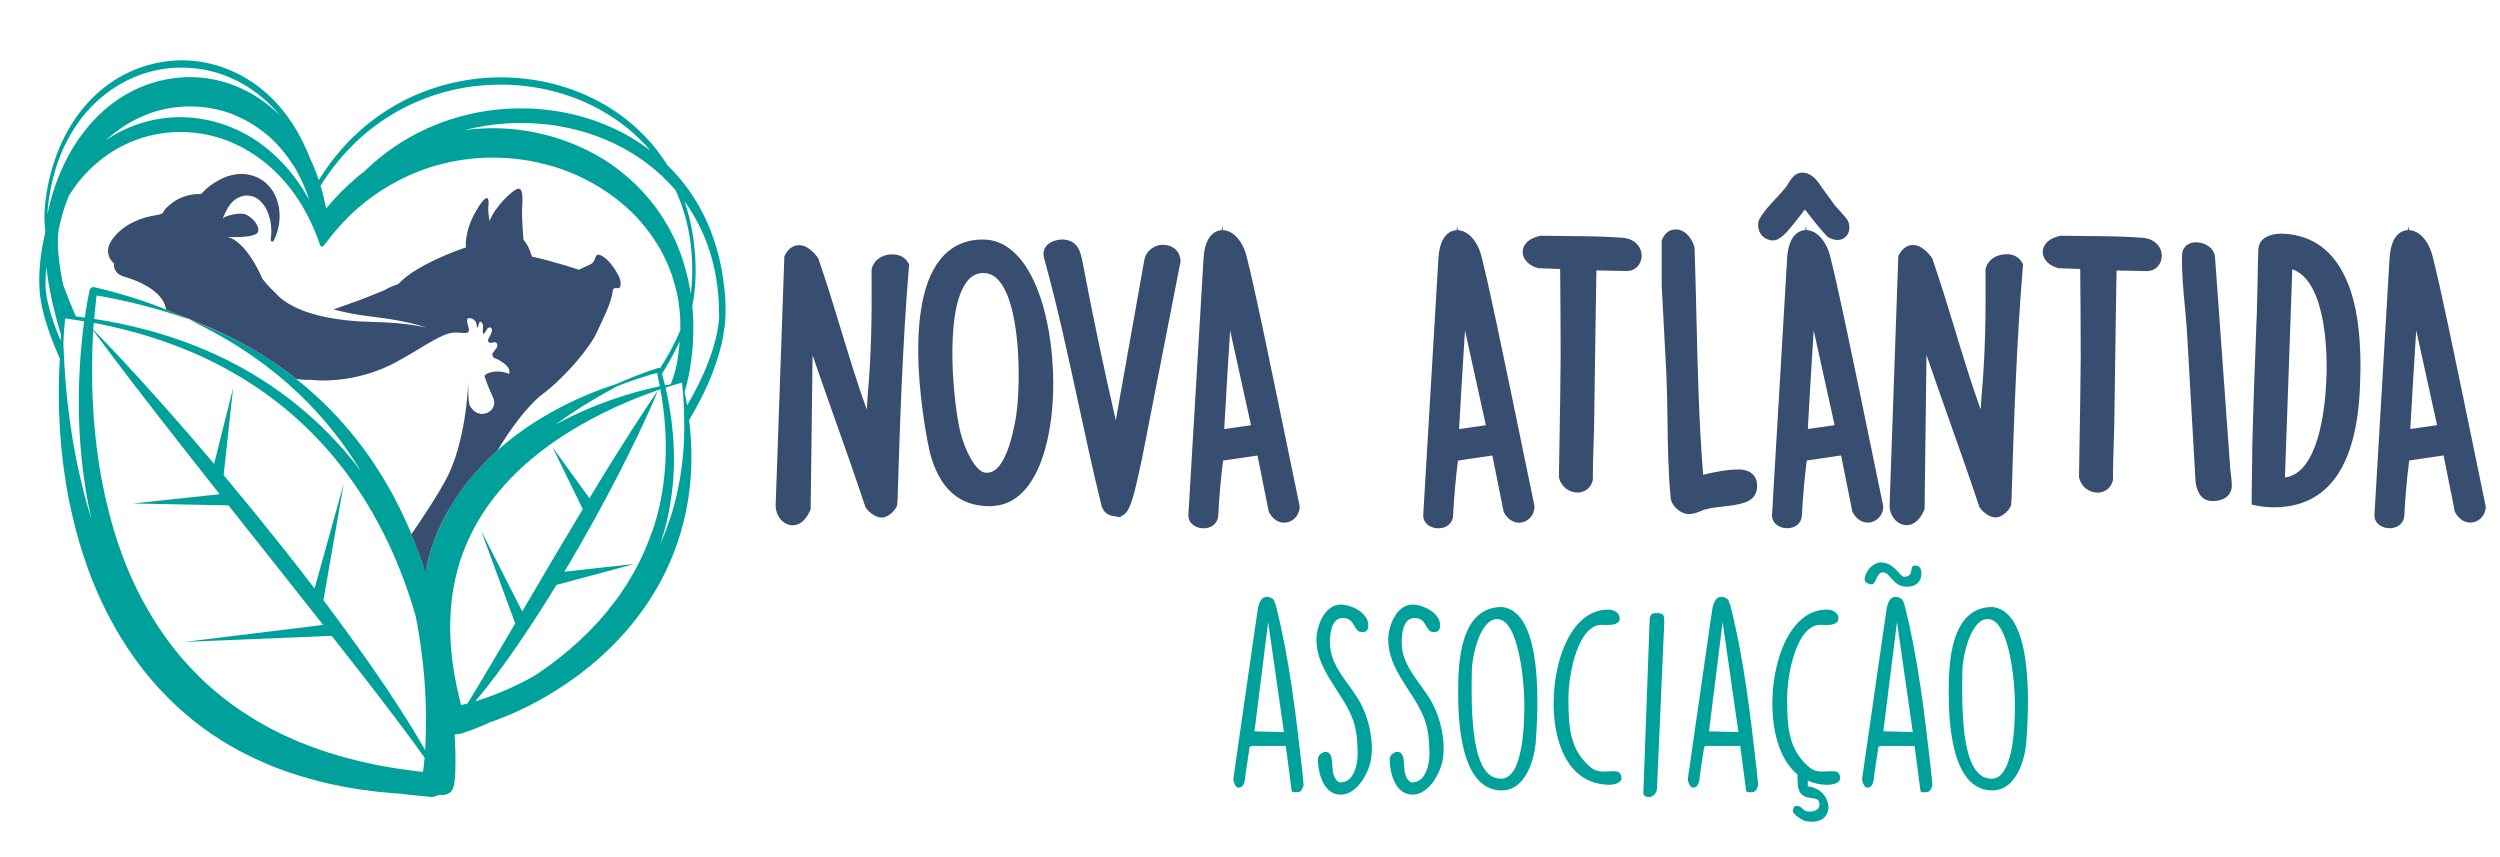 <?xml version="1.0" encoding="UTF-8"?>
<svg id="Layer_1" data-name="Layer 1" xmlns="http://www.w3.org/2000/svg" viewBox="0 0 350 120">
  <defs>
    <style>
      .cls-1 {
        fill: #00a19a;
      }

      .cls-2 {
        fill: none;
      }

      .cls-3 {
        fill: #374e71;
      }
    </style>
  </defs>
  <g>
    <g>
      <path class="cls-1" d="m175.14,104.43l-.2.2-.56,3.73c-.07.49-.03,1.91-.99,1.91-.43,0-.73-.86-.73-1.19,3.43-23.9,3.46-23.97,3.46-23.97.16-.63.4-1.55,1.22-1.55.36,0,.82.16,1.02.49l.26.69c1.91,7.55,2.8,15.3,3.69,23.08l.2,2.14s-.03.03-.03.07c-.23.63-.36.89-.99.89h-.1c-.2,0-.53,0-.56-.23l-.82-6.26h-4.88Zm.49-2.04l4.12.1-2.21-15.4-1.91,15.3Z"/>
      <path class="cls-1" d="m185.79,105.28c1.32.4.07,3.3,1.71,4.25h.2c1.85,0,2.37-2.54,2.37-3.89,0-1.81-.13-3.76-.89-5.47-1.55-3.56-4.88-6.53-4.88-10.62,0-1.85,1.12-4.91,3.4-4.91,1.45,0,3.86,1.15,3.86,2.87,0,.63-.2.99-.86.99-1.29,0-.89-1.98-2.7-1.98-1.68,0-1.81,2.34-1.81,3.49,0,3.33,2.8,5.67,4.29,8.44,1.35,2.54,2.04,6.23,1.25,8.74-.53,1.71-2.01,4.06-4.02,4.06-2.44,0-3.2-3.03-3.2-5.01,0-.56.76-1.12,1.29-.96Z"/>
      <path class="cls-1" d="m195.84,105.28c1.32.4.07,3.3,1.71,4.25h.2c1.85,0,2.37-2.54,2.37-3.89,0-1.81-.13-3.76-.89-5.47-1.55-3.56-4.88-6.53-4.88-10.62,0-1.85,1.12-4.91,3.4-4.91,1.45,0,3.86,1.15,3.86,2.87,0,.63-.2.99-.86.99-1.29,0-.89-1.98-2.7-1.98-1.68,0-1.81,2.34-1.81,3.49,0,3.33,2.8,5.67,4.29,8.44,1.35,2.54,2.04,6.23,1.25,8.74-.53,1.71-2.01,4.06-4.02,4.06-2.44,0-3.2-3.03-3.2-5.01,0-.56.76-1.12,1.29-.96Z"/>
      <path class="cls-1" d="m210.28,84.98c5.9.66,5.04,14.7,4.71,19.09-.23,2.41-1.45,6.59-4.75,6.59-5.84,0-6.1-9.96-6.1-13.81,0-4.19.3-11.87,6.13-11.87Zm-4.25,11.74c0,9.66,1.78,12.3,4.12,12.3,3.23,0,3.26-8.37,3.26-10.45v-.13c0-2.54-.69-11.77-3.82-11.77-2.47,0-3.53,5.51-3.53,7.15-.03,1.05-.03,1.98-.03,2.9Z"/>
      <path class="cls-1" d="m226.77,86.56c0,1.15-1.91.92-2.37.92h-.2c-3.2,0-4.62,6.63-4.62,10.35,0,4.22.26,7.22,3.16,9.63,1.42,1.19,3.59-.03,4.09.86.66,1.15-.56,1.55-1.62,1.55-7.48-.16-8.64-10.09-7.12-16.52.79-3.43,2.84-8.01,7.12-8.01.69,0,1.55.46,1.55,1.22Z"/>
      <path class="cls-1" d="m230.95,86.52c.23-.66.4-.69,1.09-.69.96,0,.96.43.96,1.38,0,.1-.03.53-.03.59l-.99,22.55c-.07,1.45-1.91,1.58-1.91.63l.89-24.46Z"/>
      <path class="cls-1" d="m238.77,104.43l-.2.2-.56,3.73c-.07.49-.03,1.91-.99,1.91-.43,0-.73-.86-.73-1.19,3.43-23.9,3.46-23.97,3.46-23.97.16-.63.4-1.55,1.22-1.55.36,0,.82.16,1.02.49l.26.69c1.91,7.55,2.8,15.3,3.69,23.08l.2,2.14s-.03.03-.03.07c-.23.63-.36.89-.99.89h-.1c-.2,0-.53,0-.56-.23l-.82-6.26h-4.88Zm.49-2.04l4.12.1-2.21-15.4-1.91,15.3Z"/>
      <path class="cls-1" d="m251.49,112.83c.96,0,.79.79,1.78.79.66,0,1.45-.16,1.45-1.02,0-1.78-3.07.4-3.07-3.36v-.82c-3.69-3.03-4.12-10.09-2.93-15.07.79-3.43,2.84-8.01,7.12-8.01.69,0,1.55.46,1.55,1.22,0,1.15-1.91.92-2.37.92h-.2c-3.2,0-4.62,6.63-4.62,10.35,0,4.22.26,7.22,3.16,9.63,1.42,1.19,3.59-.03,4.09.86.66,1.15-.56,1.55-1.62,1.55s-1.95-.23-2.74-.59v.82c3.59.33,4.15,5.57-.16,4.88-.4,0-1.91-.92-1.91-1.42,0-.3.1-.73.46-.73Z"/>
      <path class="cls-1" d="m263.17,104.43l-.2.2-.56,3.73c-.07.49-.03,1.91-.99,1.91-.43,0-.73-.86-.73-1.19,3.43-23.9,3.46-23.97,3.46-23.97.16-.63.4-1.55,1.22-1.55.36,0,.82.16,1.02.49l.26.69c1.91,7.55,2.8,15.3,3.69,23.08l.2,2.14s-.03.03-.03.07c-.23.63-.36.89-.99.89h-.1c-.2,0-.53,0-.56-.23l-.82-6.26h-4.88Zm-1.12-22.62c-.36,0-.99-.23-.99-.66,0-1.12,1.15-2.41,2.27-2.41,1.85,0,2.7,2.01,3.2,2.01,1.62,0,.63-1.58,1.58-1.58.69,0,.89.49.89,1.12,0,1.19-.79,1.85-2.04,1.85-1.98,0-2.31-2.01-3.33-2.01-.96,0-.96,1.68-1.58,1.68Zm1.62,20.57l4.12.1-2.21-15.4-1.91,15.3Z"/>
      <path class="cls-1" d="m278.96,84.98c5.9.66,5.04,14.7,4.71,19.09-.23,2.41-1.45,6.59-4.75,6.59-5.84,0-6.1-9.96-6.1-13.81,0-4.19.3-11.87,6.13-11.87Zm-4.25,11.74c0,9.66,1.78,12.3,4.12,12.3,3.23,0,3.26-8.37,3.26-10.45v-.13c0-2.54-.69-11.77-3.82-11.77-2.47,0-3.53,5.51-3.53,7.15-.03,1.05-.03,1.98-.03,2.9Z"/>
    </g>
    <path class="cls-3" d="m127.11,36.73l.17.28-.03.33c-.87,10.45-1.26,21.83-1.59,32.58v.05s-.06.78-.06.78l-.06.15c-.17.43-1.08,1.56-2.11,1.56-.95,0-1.95-.92-2.24-1.43l-.05-.09-.03-.1c-1.33-4-2.76-8.04-4.14-11.94-1.07-3.01-2.15-6.08-3.21-9.18l-.27,21.6-.09.19c-.76,1.72-1.79,2.03-2.44,2.03-.15,0-.28-.02-.38-.04-1.09-.21-1.95-1.34-1.99-2.61v-.03s0-.03,0-.03l1.22-34.95.11-.21c.55-1.04,1.29-1.3,1.81-1.34,1.3-.09,2.34,1.16,2.73,1.71l.09.12.05.14c1.14,3.28,2.16,6.64,3.15,9.89,1.11,3.65,2.24,7.39,3.59,11.15l.15-2.14c.51-5.83.58-10.96.53-17.35v-.12s.03-.12.03-.12c.28-1.18,1.44-2,2.83-2,1.03,0,1.78.38,2.23,1.13Zm20.31,15.06c.2,4.68-.35,9.1-1.54,12.46-1.44,4.05-3.73,6.32-6.63,6.57h-.09s-.1.01-.16.02c-.11.01-.26.03-.42.03-4.33,0-7.09-2.49-8.43-7.62v-.04c-.45-2.02-4.12-19.93,1.48-26.88,1.5-1.86,3.51-2.8,5.98-2.8,6.23,0,9.41,9.17,9.8,18.26Zm-12.2-12.16c-3.11,4.44-1.64,17.52-.76,20.89v.02c.56,2.27,2.08,5.5,3.5,5.64h.1s.08.01.14,0c.06,0,.12-.01.18-.01,2.42-.26,3.44-5.58,3.78-7.34v-.04c.7-3.45,1-15.46-2.23-19.4-.64-.78-1.36-1.16-2.21-1.16h-.34c-.86.09-1.57.55-2.16,1.39Zm27.5-5.37h-.07c-1.19.08-2.26,1.01-2.44,2.11l-4,22.48c-1.86-8.12-3.28-14.9-4.61-21.98l-.04-.18c-.26-1.33-.63-3.16-2.9-3.16h-.08c-1.54.12-2.49.9-2.49,2.04v.08l.06.37.02.11c1.85,6.68,3.34,13.57,4.78,20.24,1.03,4.76,2.09,9.68,3.28,14.5l.02.08.03.08c.47,1.09,1.36,1.2,1.79,1.25.07,0,.14.02.2.03l.54.11.19-.19c1.06-.32,1.62-2.11,2.56-6.58.1-.49.21-1.01.25-1.13l.02-.05,5.42-27.72.02-.12v-.13c-.07-1.38-1.06-2.23-2.58-2.23Zm19.21,36.5l.02.1v.1c0,1-.69,1.9-1.64,2.15-.78.21-1.88-.03-2.6-1.31l-.08-.14-1.58-7.89-4.81.71c-.32,2.26-.6,5.79-.69,7.74v.04c-.09,1.01-.93,1.7-2.03,1.7-.06,0-.12,0-.19,0-1.17-.08-2.01-.87-1.96-1.84l2.13-36.03c.22-3.31,1.79-3.8,2.45-3.86.04,0,.07,0,.11,0l.04-.58.13.58c1.43.05,2.76,1.52,3.3,3.69,1.2,4.81,2.13,9.27,7.4,34.85Zm-9.71-24.53c-.31,4.93-.66,10.68-.75,12.47v.09c-.03.14-.05.71-.07,1.28l3.74-.54-2.93-13.3Zm42.59,24.53l.02.1v.1c0,1-.69,1.9-1.64,2.15-.78.21-1.88-.03-2.6-1.31l-.08-.14-1.58-7.89-4.81.71c-.32,2.26-.6,5.79-.69,7.74v.04c-.09,1.01-.93,1.7-2.03,1.7-.06,0-.12,0-.19,0-1.17-.08-2.01-.87-1.96-1.84l2.13-36.03c.22-3.31,1.79-3.8,2.45-3.86.04,0,.07,0,.11,0l.04-.58.13.58c1.43.05,2.76,1.52,3.3,3.69,1.2,4.81,2.13,9.27,7.4,34.85Zm-9.71-24.53c-.31,4.93-.66,10.68-.75,12.47v.09c-.03.14-.05.71-.07,1.28l3.74-.54-2.93-13.3Zm22.11-12.94c-2.64-.2-5.19-.22-7.67-.24-1.22-.01-2.48-.02-3.73-.05h-.14s-.13.03-.13.03c-2.12.52-2.36,1.72-2.37,2.21-.02,1.01.83,1.93,2.1,2.28l.12.03,3.03.11c.03,2.37.07,8.81.07,12.14,0,2.46-.1,8.31-.17,12.58-.03,1.77-.06,3.31-.07,4.3v.13s.03.13.03.13c.29,1.16,1.36,2.01,2.55,2.02,0,0,.01,0,.02,0,1.02,0,1.86-.65,2.12-1.66l.03-.13v-.76c0-1.19.05-2.76.1-4.27.05-1.43.09-2.77.09-3.73.03-1.91.07-4.69.11-7.61.07-4.86.15-10.68.2-12.94l4.25.08h.02c1.12,0,2-.87,2.06-2.02.05-1.19-.82-2.47-2.61-2.63Zm16.1,32.44c-1.5,0-3.28.35-4.87.74-.59-7.24-.76-14.62-.93-21.76-.08-3.25-.15-6.61-.27-9.91v-.12s-.03-.11-.03-.11c-.26-.99-1.17-2.45-2.58-2.45-.86,0-1.5.45-1.9,1.33l-.09.2v6.35l.63,11.98c.11,2.23.14,4.49.18,6.89.05,3.6.1,7.33.45,10.88v.05c.18,1.1,1.42,2.17,2.52,2.17.69,0,1.27-.25,1.74-.44.21-.09.42-.18.57-.21h.05c.7-.21,1.52-.31,2.39-.4,1.07-.12,2.18-.24,3.18-.6,1.65-.58,1.65-1.93,1.65-2.37,0-.52-.19-2.23-2.67-2.23Zm20.32,5.02l.02.1v.1c0,1-.69,1.9-1.64,2.15-.78.21-1.88-.03-2.6-1.31l-.08-.14-1.58-7.89-4.8.71c-.32,2.26-.6,5.8-.69,7.74v.04c-.09,1.01-.93,1.7-2.03,1.7-.06,0-.12,0-.19,0-1.17-.08-2.01-.87-1.96-1.84l2.12-36.03c.22-3.31,1.79-3.8,2.45-3.86.04,0,.07,0,.11,0l.04-.58.13.58c1.43.05,2.76,1.52,3.3,3.69,1.2,4.81,2.13,9.26,7.4,34.85Zm-9.71-24.53c-.31,4.9-.66,10.64-.75,12.47v.09c-.03.14-.05.71-.07,1.28l3.74-.54-2.93-13.3Zm-1.74-16.24c.17-.23.34-.45.5-.65.28.35.56.7.85,1.07.69.88,1.4,1.79,2.22,2.64l.12.13.16.08c.34.17.7.35,1.23.35.94,0,1.65-.73,1.65-1.7,0-.21,0-.83-.45-1.35-.14-.2-.42-.52-1.12-1.29-.17-.19-.38-.43-.47-.52-.32-.47-1.59-2.19-1.83-2.51-.04-.05-.07-.11-.11-.17-.48-.71-1.27-1.89-2.64-1.89-1.03,0-1.61.98-2,1.63-.08.13-.18.31-.23.36l-.03.04c-.37.47-.84.97-1.33,1.5-.89.95-1.8,1.93-2.36,2.94-.2.31-.2.67-.2.93,0,1.17.92,2.09,2.09,2.09,1.02,0,1.98-1.12,3.94-3.66Zm28.65,5.62c-1.39,0-2.56.82-2.83,2l-.03.12v.12c.05,6.39-.02,11.52-.53,17.35l-.15,2.14c-1.35-3.76-2.48-7.5-3.59-11.15-.99-3.25-2.01-6.61-3.15-9.9l-.05-.14-.09-.12c-.39-.54-1.43-1.8-2.73-1.71-.52.04-1.26.3-1.81,1.34l-.11.21-1.22,34.95v.03s0,.03,0,.03c.04,1.28.9,2.4,1.99,2.61.1.02.23.04.38.04.65,0,1.68-.31,2.44-2.03l.09-.19.27-21.6c1.06,3.1,2.14,6.17,3.21,9.18,1.38,3.9,2.81,7.94,4.14,11.94l.03.1.05.09c.29.51,1.3,1.43,2.24,1.43,1.03,0,1.94-1.13,2.11-1.56l.06-.15.06-.78v-.05c.34-11.21.72-22.13,1.59-32.58l.03-.33-.17-.28c-.45-.75-1.2-1.13-2.23-1.13Zm19.19-2.31c-2.64-.2-5.19-.22-7.67-.24-1.22-.01-2.48-.02-3.73-.05h-.14s-.13.03-.13.03c-2.12.52-2.36,1.72-2.37,2.21-.02,1.01.83,1.93,2.1,2.28l.12.03,3.03.11c.03,2.37.07,8.81.07,12.14,0,2.46-.1,8.32-.17,12.59-.03,1.77-.06,3.31-.07,4.3v.13s.03.13.03.13c.29,1.16,1.36,2.01,2.55,2.02,0,0,.01,0,.02,0,1.02,0,1.86-.65,2.13-1.66l.03-.13v-.76c0-1.19.05-2.76.1-4.27.05-1.43.09-2.77.09-3.73.03-1.91.07-4.69.11-7.61.07-4.86.15-10.68.2-12.94l4.25.08h.02c1.12,0,2-.87,2.06-2.02.05-1.19-.82-2.47-2.61-2.63Zm12.2,32.12l-2.12-29.43h0c-.11-1.31-1.49-2.08-2.69-2.06-1.11.02-1.88.71-1.92,1.72-.07,2.44.17,4.89.39,7.26.1,1.07.21,2.18.28,3.25l1.21,21.2v.1c.14.81.44,2.7,2.42,2.7,1.54,0,2.59-.79,2.66-2.02v-.06c0-.68-.07-1.27-.15-1.9-.03-.24-.06-.49-.09-.75Zm16.49-25.75c1.19,2.97,1.76,6.79,1.76,11.69,0,.39-.01.78-.03,1.15-.01.33-.02.64-.02.93v.03c-.31,11.65-4.37,17.56-12.08,17.56-.83,0-1.55-.07-2.28-.21l-.83-.17v-.85c0-.05.06-5.44.1-7.64.13-5.38.32-10.47.53-15.87l.1-2.47c.02-.4.06-2.52.1-4.4.04-2.01.07-3.91.1-4.38v-.11s.05-.25.05-.25c.13-1.36,1.66-1.96,3.14-1.96h.24c4.28.19,7.35,2.53,9.11,6.96Zm-8.82,27.19c4.65-.62,5.59-9.42,5.78-13.28.09-1.67.2-5.97-.71-9.79-.8-3.38-2.16-5.42-4.04-6.09l-1.03,29.17Zm28.11,4v.1c0,1-.69,1.9-1.64,2.15-.78.2-1.88-.03-2.6-1.31l-.08-.14-1.58-7.89-4.81.71c-.32,2.26-.6,5.8-.69,7.74v.04c-.09,1.01-.93,1.7-2.03,1.7-.06,0-.12,0-.19,0-1.17-.08-2.01-.87-1.96-1.84l2.12-36.03c.22-3.31,1.79-3.8,2.45-3.86.04,0,.07,0,.11,0l.04-.58.13.58c1.43.05,2.76,1.52,3.3,3.69,1.2,4.81,2.13,9.26,7.4,34.85l.02.1Zm-9.73-24.63c-.31,4.93-.66,10.68-.75,12.47v.09c-.03.14-.05.71-.07,1.28l3.74-.54-2.93-13.3Z"/>
  </g>
  <path class="cls-2" d="m104.57,38c-.88-5.54-3.05-10.61-6.28-14.66-.68-.85-1.41-1.66-2.18-2.43-2.42-3.76-5.79-6.96-9.76-9.27-3.99-2.32-8.62-3.76-13.39-4.17-.94-.08-1.9-.12-2.85-.12-3.89,0-7.72.67-11.37,1.98-4.75,1.71-9.12,4.57-12.65,8.27-.21.22-.42.45-.63.68-1.49-3.01-3.4-5.58-5.71-7.68-3.64-3.31-8.27-5.3-13.03-5.6-.43-.03-.85-.04-1.28-.04-4.23,0-8.49,1.34-12,3.78-4.12,2.86-7.24,7.14-9.04,12.36-.99,2.88-1.55,5.72-1.68,8.46-.04.84-.01,1.7.08,2.63-.69,3.03-.95,5.92-.78,8.6.11,1.76.48,3.58,1.16,5.71.45,1.42.99,2.84,1.63,4.33-.05.99-.08,1.99-.1,2.97-.02,1.09,0,2.17.01,3.1v.12c.02.48.03.95.05,1.39.02.51.05,1.02.08,1.55.12,2.02.32,4.09.59,6.12.05.38.11.76.16,1.14l.06.4c.05.34.11.69.17,1.03l.09.55.27,1.46s.11.52.11.52c.07.35.14.71.22,1.05.48,2.16,1.01,4.14,1.63,6.06l.25.78.49,1.42s.56,1.49.56,1.49c0,.02.4,1,.4,1,.07.17.14.35.22.54l.3.69c1.76,4.05,3.94,7.8,6.48,11.13,2.68,3.52,5.82,6.63,9.31,9.21,3.37,2.51,7.23,4.6,11.49,6.24,1.89.71,3.89,1.34,6.12,1.92.02,0,1.67.39,1.67.39.1.03.21.05.35.08l1.82.36c.21.04.41.08.62.11l1.73.28s2.34.3,2.34.3c.04,0,2.34.23,2.34.23.03,0,1.13.07,1.13.07l.95.13c.22.03.44.05.66.07l2.33.22c.21.03.43.05.66.05.58,0,1.12-.12,1.57-.27.03,0,.06,0,.09,0,.65,0,3.07-.4,4.09-2.25.09-.14.16-.26.21-.35.03-.05.05-.1.08-.15.1-.2.15-.31.2-.45,0-.02.02-.04.03-.07.04-.12.09-.26.1-.29.03-.1.06-.19.07-.23.06-.22.1-.39.13-.56.04-.24.07-.46.1-.66.02-.18.04-.35.05-.53.03-.31.04-.61.06-.92.03-.56.04-1.12.04-1.67,0-.39,0-.79-.01-1.19.08-.03.15-.06.22-.09.77-.3,1.55-.63,2.38-1.01.77-.27,1.56-.56,2.36-.89,1.35-.56,2.71-1.2,4.06-1.91,1.37-.72,2.67-1.47,3.87-2.25,2.6-1.68,4.98-3.53,7.06-5.49,1.13-1.06,2.18-2.16,3.14-3.25.99-1.14,1.93-2.35,2.78-3.57.85-1.22,1.66-2.52,2.4-3.89.74-1.38,1.4-2.77,1.94-4.13.58-1.45,1.06-2.9,1.44-4.31.39-1.47.7-2.95.93-4.42.44-2.89.57-5.88.39-8.89-.03-.59-.08-1.19-.14-1.79,1.18-2.07,2.18-4.14,2.96-6.16.98-2.53,1.59-4.87,1.86-7.15.3-2.47.2-5.16-.29-8.25Z"/>
  <path class="cls-1" d="m6.39,40.19c0-.09,0-.18,0,0h0Zm95.03,5.66c-.26,2.17-.87,4.28-1.65,6.31-.89,2.31-2.02,4.52-3.29,6.65.11.91.2,1.83.25,2.75.16,2.71.05,5.45-.36,8.17-.21,1.36-.49,2.71-.85,4.04-.36,1.33-.8,2.64-1.31,3.93-.51,1.29-1.1,2.54-1.76,3.76-.66,1.22-1.39,2.41-2.19,3.55-.8,1.14-1.65,2.24-2.56,3.29-.91,1.05-1.88,2.05-2.89,3-2.02,1.91-4.24,3.6-6.57,5.11-1.17.75-2.37,1.45-3.6,2.09-1.23.64-2.49,1.24-3.78,1.77-.76.31-1.53.61-2.32.87-.76.35-1.53.69-2.33.99-.32.12-.63.24-.97.35-.17.05-.34.11-.51.16-.09.03-.18.05-.28.08-.1.02-.2.05-.34.07-.07.01-.15.02-.28.03-.03,0-.07,0-.12,0-.02,0-.04,0-.07,0,.02.27.04.54.05.82.05.99.09,1.99.08,3,0,.5-.01,1.01-.03,1.52-.01.26-.03.52-.05.78-.01.13-.02.27-.04.41-.02.14-.04.28-.07.45-.02.08-.03.17-.06.29,0,.03-.02.06-.03.09,0,.03-.03.08-.04.12-.02.05-.04.09-.08.17-.04.07-.07.16-.23.34.14.11-1.07.61-1.1.48h-.05s-.09,0-.09,0h-.18s-.32,0-.32,0c-.32.17-.85.35-1.12.27h-.04s-.17-.02-.17-.02l-1.38-.13-.69-.07c-.23-.02-.46-.04-.69-.07l-1.12-.15-1.14-.07-1.49-.14-.74-.07-.74-.09-1.48-.19-1.48-.24c-.25-.04-.49-.08-.74-.13l-.74-.15-.74-.15-.37-.07c-.12-.03-.24-.06-.37-.08l-1.46-.35c-1.94-.5-3.87-1.09-5.76-1.8-3.77-1.45-7.39-3.36-10.65-5.78-3.26-2.42-6.17-5.32-8.62-8.53-2.45-3.22-4.47-6.74-6.06-10.41l-.3-.69c-.1-.23-.19-.46-.28-.69l-.28-.7-.26-.7-.26-.7-.24-.71-.24-.71-.23-.71c-.61-1.9-1.11-3.82-1.55-5.76-.11-.48-.2-.97-.31-1.45l-.27-1.46c-.08-.49-.17-.97-.24-1.46-.07-.49-.15-.98-.21-1.47-.27-1.96-.46-3.92-.57-5.89-.03-.49-.05-.98-.07-1.47-.02-.49-.04-.98-.05-1.47-.02-.98-.03-1.96-.01-2.95.01-.98.05-1.96.1-2.94.02-.3.04-.61.06-.91,0,.06,0,.13-.01.19-.7-1.55-1.32-3.13-1.84-4.75-.5-1.58-.9-3.22-1.01-4.88-.17-2.65.17-5.4.78-7.97,0-.13.02-.25.02-.38-.1-.83-.14-1.67-.11-2.5.12-2.53.67-5.1,1.49-7.49,1.45-4.22,4.04-8.08,7.74-10.64,3.22-2.24,7.16-3.38,11.08-3.13,4.06.26,7.92,1.98,10.91,4.7,2.71,2.47,4.65,5.6,5.96,9,.47.98.87,2,1.22,3.03,1.15-1.86,2.48-3.61,3.99-5.2,3.15-3.3,7.02-5.86,11.32-7.4,4.07-1.47,8.44-2.04,12.75-1.67,4.18.36,8.31,1.6,11.94,3.71,3.55,2.06,6.62,4.96,8.79,8.46.78.75,1.51,1.56,2.19,2.41,3,3.76,4.82,8.31,5.56,13.04.38,2.39.56,4.89.27,7.3Zm-10.81-22.96c-3.37-2.53-7.32-4.23-11.45-5.06-4.21-.85-8.6-.81-12.8.07-.46.1-.91.2-1.36.32,3.43-.47,6.94-.33,10.33.41,4.2.92,8.21,2.71,11.59,5.38,3.49,2.76,6.27,6.37,7.97,10.49.88,2.14,1.47,4.37,1.81,6.65.2-1.4.24-2.83.2-4.25-.06-2.36-.41-4.71-1.08-6.97-.33-1.13-.75-2.23-1.24-3.3-1.18-1.38-2.51-2.63-3.97-3.73Zm-45.73,3.13c.32,1.04.58,2.1.78,3.17,1.28-1.56,2.71-3.01,4.25-4.31.35-.3.71-.59,1.08-.86,2.53-2.48,5.48-4.52,8.71-5.99,4.07-1.85,8.53-2.83,13-2.86,4.34-.03,8.71.82,12.69,2.57,2.01.88,3.92,2,5.66,3.34-.56-.66-1.16-1.29-1.79-1.89-2.97-2.81-6.62-4.86-10.52-6.06-4-1.23-8.27-1.57-12.42-1.05-4.31.54-8.48,2.04-12.13,4.38-3.8,2.43-6.95,5.74-9.32,9.56Zm-3.71-2.7c-.57-.92-1.22-1.8-1.93-2.62-.32-.37-.66-.72-1-1.06,0,0-.18-.17-.23-.22-.08-.08-.17-.15-.25-.23-.18-.16-.36-.31-.55-.46-.77-.63-1.59-1.19-2.45-1.68-.83-.47-1.69-.87-2.58-1.2-.24-.09-.47-.17-.71-.24-.02,0-.05-.01-.07-.02-.04-.01-.07-.02-.11-.03-.1-.03-.2-.06-.3-.08-.46-.12-.92-.23-1.38-.31-1.85-.33-3.75-.36-5.6-.07-.47.07-.94.16-1.4.28-.25.06-.49.12-.73.19-.04.01-.17.05-.2.06-.1.03-.19.06-.29.09-.91.31-1.8.69-2.66,1.14-.89.47-1.74,1.02-2.55,1.63-.41.32-.81.65-1.2.99-.06.06-.13.12-.19.17,2.92-2,6.41-3.15,9.96-3.24,4.26-.11,8.49,1.29,11.9,3.82,2.77,2.04,4.96,4.72,6.61,7.71-.05-.15-.09-.31-.13-.47.03.13.05.19.05.21,0-.04-.05-.21-.08-.29-.05-.14-.11-.29-.16-.43-.1-.27-.21-.53-.32-.8-.23-.54-.48-1.08-.75-1.6-.07-.14-.15-.28-.22-.42-.02-.03-.07-.13-.11-.21.02.03-.15-.26-.17-.3-.06-.11-.13-.21-.19-.32ZM6.65,29.94c.5-2.45,1.31-4.87,2.4-7.11,2-4.11,5.09-7.77,9.17-9.93,3.48-1.84,7.56-2.55,11.44-1.82,3.69.68,7,2.53,9.62,5.17-1.92-2.32-4.32-4.22-7.11-5.41-3.54-1.51-7.55-1.79-11.27-.77-3.9,1.07-7.3,3.53-9.71,6.76-1.38,1.85-2.44,3.94-3.18,6.13-.41,1.21-.73,2.45-.96,3.71-.2,1.06-.38,2.29-.41,3.28Zm2.43-1.18s.03-.08.05-.14c-.02.07-.05.14-.05.14Zm-1,4.37c0,.06-.02.12-.01.18,0,.02,0-.09.01-.21,0,0,0,.02,0,.03Zm.31,14.23c.05.11.09.22.14.33,0-.26.01-.52.02-.78-.94-3.12-1.71-6.33-2.07-9.56-.06.69-.09,1.25-.1,1.99,0,.23,0,.46,0,.69,0,.07,0,.15,0,.22,0-.02,0-.04,0-.06,0,.03,0,.05,0,.07.03.36.07.72.13,1.08.02.1.03.21.05.31,0,0,0,.01,0,.02,0,.02,0,.04.01.06.04.2.08.39.12.59.19.84.43,1.66.7,2.48,0,.03.02.07.03.09.02.05.03.1.05.14.04.11.08.22.12.34.07.2.15.4.22.61.18.47.36.94.56,1.4Zm1.53-3.17s0,0,0,0c0,0,0-.01,0-.02,0,0,0,.01,0,.02Zm-1.4,3.8h0s0,0,0,0c-.04.42-.07.83-.11,1.25.03-.42.07-.83.11-1.25Zm4.26,24.64l-.06-.28c-.1-.46-.19-.91-.28-1.37-.1-.46-.17-.92-.26-1.37-.04-.23-.08-.46-.12-.69l-.11-.69c-.29-1.84-.51-3.68-.66-5.53-.15-1.85-.23-3.7-.25-5.55-.02-1.85.02-3.7.12-5.54.1-1.84.26-3.68.48-5.52.04-.37.09-.74.14-1.11-.88-.15-1.77-.28-2.65-.4-.02.22-.05.45-.07.68-.03.31-.05.61-.08.92-.05.61-.08,1.23-.11,1.84.13,3.9.45,7.77,1.01,11.6.27,1.91.61,3.82,1.01,5.7.2.94.42,1.88.64,2.82l.36,1.4c.13.46.25.93.38,1.39.16.58.34,1.15.52,1.73Zm46.66,33.44c-1.06-1.48-2.14-2.95-3.23-4.41-.51-.67-1-1.35-1.52-2.01l-1.53-2.01c-.52-.66-1.03-1.33-1.54-2l-1.55-1.99c-1.2-1.55-2.41-3.09-3.63-4.63l-20.6.85,19.4-2.38c-2.55-3.24-5.11-6.46-7.67-9.7-1.86-2.35-3.72-4.69-5.58-7.04l-13.38-.26,12.14-1.3c-1.91-2.42-3.81-4.83-5.71-7.26-2.08-2.66-4.15-5.32-6.2-7.99-1.95-2.54-3.89-5.09-5.79-7.67-.11,1.79-.16,3.59-.16,5.38,0,1.81.04,3.62.15,5.43.1,1.8.26,3.6.48,5.39.22,1.79.5,3.57.85,5.33.34,1.76.76,3.51,1.23,5.24.48,1.72,1.04,3.42,1.67,5.09l.24.62c.08.21.16.42.25.62l.52,1.23.55,1.21.14.3c.05.1.1.2.15.3l.3.6.3.6.32.58.32.58.16.29.17.29.67,1.14.71,1.12.18.28.19.27.38.55.38.55c.13.18.26.35.39.53l.4.53c.13.18.26.36.4.52l.83,1.02c1.14,1.34,2.36,2.61,3.65,3.81.08.08.16.15.24.22l.25.22.5.43c.17.14.33.29.5.43l.51.41.51.41c.17.14.34.28.52.4l1.06.78c1.44,1,2.93,1.95,4.49,2.78.76.44,1.57.8,2.36,1.2.2.1.4.18.6.27l.61.27.61.27.3.13.31.12c3.28,1.32,6.7,2.31,10.2,3.02.43.1.88.17,1.31.25l1.32.23c.22.04.44.07.66.1l.66.09,1.33.19c.22.04.45.05.67.08l.67.07.16.02c.04-.27.08-.54.11-.82.05-.39.09-.79.12-1.19Zm.08-9.47c-.05-.89-.12-1.79-.21-2.68-.08-.89-.18-1.78-.3-2.67-.22-1.69-.49-3.38-.83-5.05-1.01-3.5-2.28-6.93-3.84-10.23-1.65-3.46-3.61-6.78-5.92-9.85-1.15-1.53-2.39-3.01-3.7-4.41-1.31-1.4-2.7-2.73-4.17-3.98-2.92-2.49-6.14-4.65-9.55-6.45-3.41-1.8-7.02-3.24-10.73-4.35-1.86-.55-3.74-1.03-5.64-1.43-.5-.11-1-.2-1.51-.3-.02.32-.04.64-.06.96,1.08,1.1,2.15,2.21,3.2,3.33,1.16,1.23,2.3,2.47,3.44,3.72,2.27,2.5,4.51,5.02,6.72,7.57,1.19,1.38,2.38,2.76,3.56,4.16l2.66-10.64-1.33,12.22c2.72,3.25,5.4,6.53,8.04,9.85,1.58,2,3.15,4,4.69,6.03l4.09-14.71-2.85,16.34c2.12,2.81,4.2,5.66,6.23,8.55.97,1.38,1.92,2.78,2.87,4.18l1.39,2.12c.23.35.46.71.68,1.07l.68,1.07c.22.36.45.72.67,1.08l.66,1.09c.36.6.71,1.21,1.06,1.82.06-1.01.1-2.03.12-3.05.03-1.78-.01-3.58-.12-5.36Zm1.09,11.63c-.05-.02-.11-.02-.18-.02h.14s.04.02.04.02Zm2.38-37.18c.34-.58.71-1.15,1.09-1.71.38-.56.77-1.1,1.19-1.63.41-.53.84-1.04,1.28-1.55,1.76-2.01,3.75-3.79,5.86-5.36,2.11-1.57,4.36-2.93,6.68-4.1,2.33-1.17,4.73-2.16,7.19-2.93.48-.21.96-.42,1.44-.62.48-.2.97-.4,1.46-.59.49-.19.98-.37,1.48-.55.5-.17.99-.34,1.5-.49.09-.03.18,0,.25.04,1.09-1.7,2.07-3.48,2.84-5.34,0,0,0,0,0,0,0-.59,0-1.18-.03-1.77,0-.04,0-.08,0-.12,0-.13-.02-.26-.03-.4-.03-.29-.06-.59-.09-.88-.04-.29-.08-.58-.12-.87-.02-.14-.05-.29-.07-.43,0-.03,0-.05-.01-.08-.11-.54-.23-1.07-.37-1.6-.13-.5-.29-1-.44-1.49-.02-.05-.04-.11-.06-.16-.05-.13-.09-.26-.14-.38-.09-.24-.19-.48-.28-.72-.21-.5-.43-.99-.67-1.47-.13-.25-.25-.5-.39-.75-.06-.1-.11-.21-.17-.31,0,0,0-.01-.01-.02,0-.01-.02-.03-.03-.04-.53-.91-1.12-1.78-1.76-2.61-.64-.82-1.33-1.61-2.06-2.34-.08-.08-.16-.16-.24-.23-.01-.01-.12-.12-.17-.16-.19-.18-.38-.35-.58-.52-.39-.34-.79-.67-1.2-.99-1.62-1.26-3.39-2.33-5.25-3.19-.95-.44-1.93-.83-2.92-1.16-.14-.05-.28-.09-.42-.14-.03,0-.2-.06-.23-.07-.24-.07-.47-.14-.71-.2-.51-.14-1.02-.26-1.54-.38-2.07-.45-4.19-.67-6.3-.67-2.15,0-4.31.24-6.41.72-.54.12-1.07.26-1.6.41-.48.14-.85.25-1.43.46-1.04.37-2.07.79-3.06,1.28-2.08,1.01-4.03,2.27-5.81,3.74-.47.38-.92.78-1.36,1.19-.04.04-.28.26-.27.26-.09.09-.19.18-.28.28-.21.21-.41.42-.61.63-.81.85-1.57,1.75-2.28,2.68-.09.17-.2.32-.35.42-.01.01-.03.02-.04.03-.01.02-.02.05-.03.07-.1.21-.24.3-.37.27-.11,0-.21-.09-.27-.27-.04-.08-.07-.17-.09-.26-.83-2.35-1.93-4.61-3.36-6.66-2.55-3.65-6.14-6.54-10.4-7.94-3.78-1.24-8-1.2-11.74.15-3.93,1.42-7.24,4.18-9.45,7.71-.04.06-.08.13-.12.19-.02.05-.04.1-.06.14-.13.32-.25.64-.36.96,0,.01-.02.05-.04.1,0,.02-.01.03-.02.06-.05.14-.09.28-.14.42-.21.65-.39,1.31-.55,1.97-.08.33-.15.67-.23,1,0,.02,0,.04-.01.06-.05.32-.08.65-.11.97,0,.03,0,.06,0,.09,0,.19-.01.37-.01.56,0,.38,0,.75.03,1.13,0,.07,0,.13.01.2.02.2.03.4.05.61.09.9.22,1.8.37,2.7.02.11.04.22.06.33,0,0,0,.02,0,.03.04.23.09.47.14.7.03.16.07.33.11.49.01.04.03.07.04.11.53,1.43,1.1,2.84,1.71,4.24.42.05.84.1,1.26.16.05-.36.11-.72.16-1.08.07-.46.15-.91.23-1.37.08-.46.17-.91.27-1.37v-.03c.07-.29.35-.47.64-.41,0,0,0,0,0,0,1.15.27,2.29.56,3.42.88,1.13.32,2.25.67,3.37,1.04,1.11.37,2.21.78,3.3,1.22,1.09.44,2.16.9,3.22,1.4-1.1-.4-2.21-.76-3.33-1.1-1.12-.34-2.24-.65-3.37-.94-1.13-.29-2.26-.55-3.4-.79-.95-.2-1.9-.38-2.86-.54-.04.27-.07.54-.1.81-.05.45-.1.9-.14,1.35-.04.37-.07.74-.1,1.12,2.46.38,4.91.88,7.33,1.53,3.79,1.01,7.5,2.37,11.04,4.11,3.53,1.74,6.89,3.87,9.97,6.36,3.08,2.49,5.88,5.32,8.33,8.44.22.27.43.55.64.83-.92-1.51-1.9-2.97-2.97-4.39-1.08-1.44-2.24-2.82-3.46-4.14-1.22-1.32-2.52-2.58-3.88-3.77-.68-.6-1.38-1.17-2.09-1.73-.71-.56-1.43-1.11-2.17-1.63-2.95-2.11-6.13-3.93-9.44-5.49,3.45,1.24,6.78,2.82,9.93,4.75.79.48,1.56.98,2.32,1.51.76.53,1.51,1.07,2.24,1.64,1.47,1.13,2.87,2.34,4.21,3.63,1.34,1.29,2.61,2.65,3.8,4.08.6.71,1.17,1.45,1.73,2.19.56.75,1.09,1.51,1.61,2.28,1.03,1.55,1.99,3.15,2.87,4.8.87,1.65,1.67,3.34,2.39,5.06.68,1.63,1.29,3.29,1.83,4.97.07-.03.14-.07.21-.1.52-2.33,1.33-4.59,2.4-6.72.3-.6.63-1.2.97-1.78Zm30.9-17.25c.07-.18.15-.36.21-.54.05-.12.09-.24.13-.36,0-.03.02-.05.03-.08.05-.17.11-.34.16-.52.12-.42.23-.85.32-1.28,0-.04.01-.07.02-.11.02-.14.05-.29.07-.43.05-.29.09-.59.13-.88.08-.61.15-1.21.2-1.82-.2.43-.41.86-.62,1.28-.57,1.12-1.19,2.2-1.86,3.26.14.54.28,1.08.41,1.62.26-.05.52-.1.78-.14Zm-1.9-1.59c-.39.1-.78.22-1.17.33-.5.15-.99.31-1.49.47-.49.17-.98.33-1.47.51-.49.18-.97.36-1.46.55-2.26,1.22-4.46,2.51-6.56,3.92-.71.48-1.4.97-2.08,1.47.75-.41,1.5-.81,2.27-1.18,1.23-.59,2.48-1.14,3.74-1.63,1.27-.49,2.55-.94,3.84-1.34,1.29-.4,2.6-.75,3.92-1.05.28-.06.57-.12.85-.18-.12-.63-.25-1.25-.39-1.88Zm-.64,22.13c.8-2.37,1.34-4.84,1.62-7.34.28-2.5.31-5.04.12-7.57-.12-1.65-.34-3.3-.64-4.93-.26.09-.52.18-.78.27-1.26.44-2.51.93-3.74,1.45-2.45,1.04-4.84,2.22-7.12,3.56-2.28,1.34-4.45,2.84-6.45,4.52-1,.84-1.95,1.72-2.85,2.66-.9.93-1.74,1.91-2.53,2.93-.78,1.02-1.5,2.09-2.13,3.19-.64,1.11-1.2,2.25-1.69,3.43-.96,2.36-1.6,4.83-1.9,7.36-.31,2.53-.3,5.1-.04,7.66.13,1.28.32,2.56.57,3.82.06.32.13.63.19.95.07.32.14.63.21.95l.23.94.12.47s0,.02,0,.04c.16-.03.32-.06.49-.1.14-.03.28-.06.41-.1.61-.98,1.21-1.96,1.8-2.95,1.17-1.95,2.33-3.91,3.48-5.88.47-.8.94-1.6,1.41-2.4l-4.8-13.03,5.78,11.36c1.51-2.57,3.02-5.15,4.54-7.72,1.31-2.21,2.62-4.41,3.94-6.6l-4.25-8.69,5.18,7.16c.73-1.2,1.46-2.4,2.19-3.59,1.2-1.94,2.41-3.88,3.64-5.8.62-.96,1.24-1.92,1.87-2.88.63-.96,1.27-1.91,1.92-2.85-.44,1.06-.89,2.11-1.37,3.16-.47,1.04-.96,2.08-1.45,3.11-.99,2.07-2.01,4.11-3.06,6.14-2.11,4.06-4.32,8.06-6.65,12-.2.33-.39.66-.59,1l9.8-1.08-10.86,2.91s-.03,0-.05.01c-1.81,2.97-3.69,5.89-5.67,8.75-1.3,1.89-2.65,3.74-4.07,5.55-.54.68-1.08,1.36-1.65,2.02,1.01-.3,2.02-.66,3.02-1.06,1.76-.7,3.47-1.52,5.13-2.44,1.2-.78,2.38-1.61,3.51-2.5.98-.77,1.94-1.58,2.86-2.43.92-.85,1.8-1.73,2.64-2.65,1.68-1.85,3.19-3.85,4.48-5.99,1.29-2.14,2.34-4.42,3.15-6.79Zm4.16-20.78s0,0,0,0c0,0,0,0,0,0h0s0,0,0,0c-.78.21-1.56.45-2.33.7.38,1.67.68,3.37.88,5.08.3,2.57.39,5.18.19,7.78-.19,2.6-.65,5.19-1.39,7.7-.14.47-.29.95-.45,1.41.45-.99.85-2.01,1.21-3.05.43-1.23.79-2.49,1.09-3.77.6-2.56.94-5.19,1.05-7.85.11-2.66,0-5.34-.27-8.01Zm4.87-7.15c-.03.18,0,.04,0,0,0,0,0,0,0,0Zm.27-2.6c0-.24,0-.48,0-.71-.03-1.24-.13-2.41-.32-3.74-.33-2.18-.95-4.45-1.86-6.55-.71-1.64-1.61-3.2-2.65-4.64.93,2.7,1.43,5.55,1.54,8.41.08,2.07,0,4.16-.44,6.19.24,2.49.19,5-.12,7.48-.2,1.58-.5,3.12-.96,4.63,0-.03-.01-.06-.02-.08.14.65.27,1.29.38,1.95,1.02-1.73,1.94-3.53,2.7-5.39.42-1.03.72-1.87,1.02-2.9.14-.49.27-.99.38-1.48.03-.13.06-.27.09-.41.01-.05.02-.11.03-.16.04-.24.08-.48.12-.72.03-.23.06-.47.09-.71.01-.1.02-.21.03-.31,0-.03.02-.2.02-.26,0-.03,0-.07,0-.08,0-.06,0-.13,0-.19,0-.11,0-.23,0-.34Z"/>
  <path class="cls-3" d="m86.42,40.33c-.61-.12-.64.38-.64.38-.15,1.69-1.52,4.27-2.3,5.98-.78,1.71-3.94,5.75-7.58,8.54-2.07,1.59-4.42,4.8-6.23,7.8-3.08,2.74-5.75,6.03-7.64,9.81-1.16,2.28-1.99,4.73-2.5,7.24-.57-1.79-1.2-3.55-1.93-5.29,2.02-2.93,3.82-5.77,4.78-7.55,2.76-5.1,3.14-12.6,3.19-13.94-.02.71-.06,3.03.22,3.52,1.29,2.28,4.1.69,3.26-1.11-.93-2.01-1.23-3.1-1.23-3.1.33-.46,1.87-.95,3.46-.26.22-.68-.4-1.25-.89-1.6-.26-.19-.55-.35-.84-.49-.15-.07-.33-.11-.46-.22-.16-.14-.11-.29-.17-.46-.01-.03.21-.35.24-.4.08-.14.16-.22.27-.34.19-.21.29-.57.09-.81-.19-.22-.5-.07-.75-.04-.09.01-.18.02-.27-.02-.11-.05-.17-.17-.17-.29-.01-.19.07-.31.16-.46.16-.28.6-1.03.25-1.32-.13-.11-.34-.06-.46.06-.12.11-.19.28-.27.43-.08.15-.18.3-.34.36-.1-.19-.1-.43-.08-.64.02-.22.06-.44.01-.65-.05-.21-.21-.42-.42-.45-.14.27-.23.57-.27.88-.18-.09-.17-.34-.2-.54-.09-.54-.7-.93-1.23-.78-.15.27-.07.61.02.9.09.3.2.61.12.91-.03.1-.1.2-.2.19-.44.12-.92,0-1.37-.02-.23,0-.47,0-.7.03-.49.06-.95.23-1.39.43-1.68.77-3.25,1.83-4.85,2.75-.45.26-.91.52-1.36.77-6.26,3.52-12.29,2.64-12.29,2.64,0,0-.73.06-1.95-.1-4.22-3.33-8.93-6-13.9-7.92-.91-.42-1.74-.76-2.47-1.02-.62-.27-1.25-.54-1.89-.8-.46-3.23-5.89-4.6-5.89-4.6-1.65-.5-1.39-1.84-1.39-1.84,0,0-1.73-1.34-.25-3.38,1.71-2.36,4.46-3.12,6.05-3.37.76-.12,1.01-.22,1.17-.57.12-.26.46-.65,1.27-1.24,1.62-1.17,3.4-1.19,3.94-1.17.01-.01.02-.03.04-.04.44-.49.94-.92,1.48-1.3.27-.19.55-.36.84-.53l.22-.12c.07-.04.15-.07.22-.11.15-.08.3-.14.46-.21.31-.13.64-.24.97-.32.33-.08.68-.14,1.03-.17.35-.02.7-.01,1.05.03.35.04.7.12,1.03.23.33.11.65.26.95.43.3.17.57.38.82.6.5.45.89.98,1.17,1.53.15.28.26.56.36.84.1.29.17.57.23.86.05.29.09.57.11.86.01.14.01.28.02.43,0,.14,0,.28-.01.42-.03.56-.12,1.1-.26,1.63-.15.52-.33,1.02-.57,1.49-.04.08-.13.13-.22.12-.12-.02-.2-.13-.19-.25h0c.14-1,.11-1.98-.1-2.89-.21-.91-.6-1.74-1.15-2.33-.27-.3-.57-.54-.89-.7-.16-.08-.32-.15-.48-.19-.16-.04-.32-.07-.48-.09-.16-.01-.32-.01-.48,0-.16.02-.31.05-.47.1-.15.05-.31.11-.46.18-.15.07-.3.16-.44.26-.14.1-.28.21-.41.34-.13.13-.25.26-.36.41-.22.29-.4.62-.56.95-.14.29-.27.58-.4.87.01.05.02.08.02.08.29-.41,2.31-.83,3.05-.59.73.25,2.07,1.41,1.86,2.42-.21,1.01-4.28.77-4.28.77,2.76.71,4.87,5.85,4.87,5.85,0,0,.69.96,1.85,2.02.09.11.18.19.27.29l.15.15.15.13.3.26c.1.08.21.15.31.23.11.07.21.15.32.22l.33.2c.87.52,1.77.91,2.69,1.21,1.84.61,3.71.93,5.57,1.13l1.4.12c.47.03.93.04,1.4.06.47.02.93.04,1.39.05.46.02.92.03,1.38.06,1.84.11,3.67.31,5.48.71-1.76-.57-3.59-.95-5.43-1.23-.46-.07-.92-.13-1.38-.19-.46-.05-.92-.11-1.37-.18-.45-.06-.91-.12-1.36-.19l-1.35-.25c-.72-.15-1.44-.31-2.15-.51,1.04-.35,2.01-.7,2.87-1.02,0,0,0,0,.01,0,.1-.04.21-.08.31-.11,0,0,.01,0,.02,0,.1-.04.2-.08.3-.11,0,0,0,0,0,0,.1-.04.2-.08.29-.11,0,0,0,0,0,0,1.17-.45,2.08-.82,2.65-1.06,0,0,.01,0,.02,0,.04-.02.09-.04.13-.05,0,0,0,0,0,0,.04-.02.08-.03.11-.05,0,0,0,0,.01,0,.11-.05.19-.08.26-.11,0,0,.01,0,.02,0,.08-.03.12-.05.12-.05.68-.47,1.94-.87,1.94-.87h0c.09-.1.18-.19.28-.28.01-.01.03-.03.04-.04.09-.08.17-.16.26-.24,0,0,.02-.01.02-.02.1-.09.2-.17.3-.26,0,0,0,0,0,0,.11-.09.23-.18.34-.27,3.16-2.38,8.24-4.03,8.24-4.03,0,0-.31-2.15,1.46-5.17,1.78-3.01,1.78-1.31,1.68-.63-.1.68.17,2.14.17,2.14.68-1.96,3.14-4.31,3.91-4.53.77-.22.74,1.21.65,2.67-.09,1.45.19,4.47.19,4.47.81.83,1.16,2.33,1.16,2.33,3.42.77,6.59,1.85,6.59,1.85,0,0,.54-.27,1.57-.73,1.03-.46.46-1.81,1.59-1.24,1.14.57,2.1,2.19,2.45,2.91.34.72.38,1.77-.23,1.65Z"/>
</svg>
